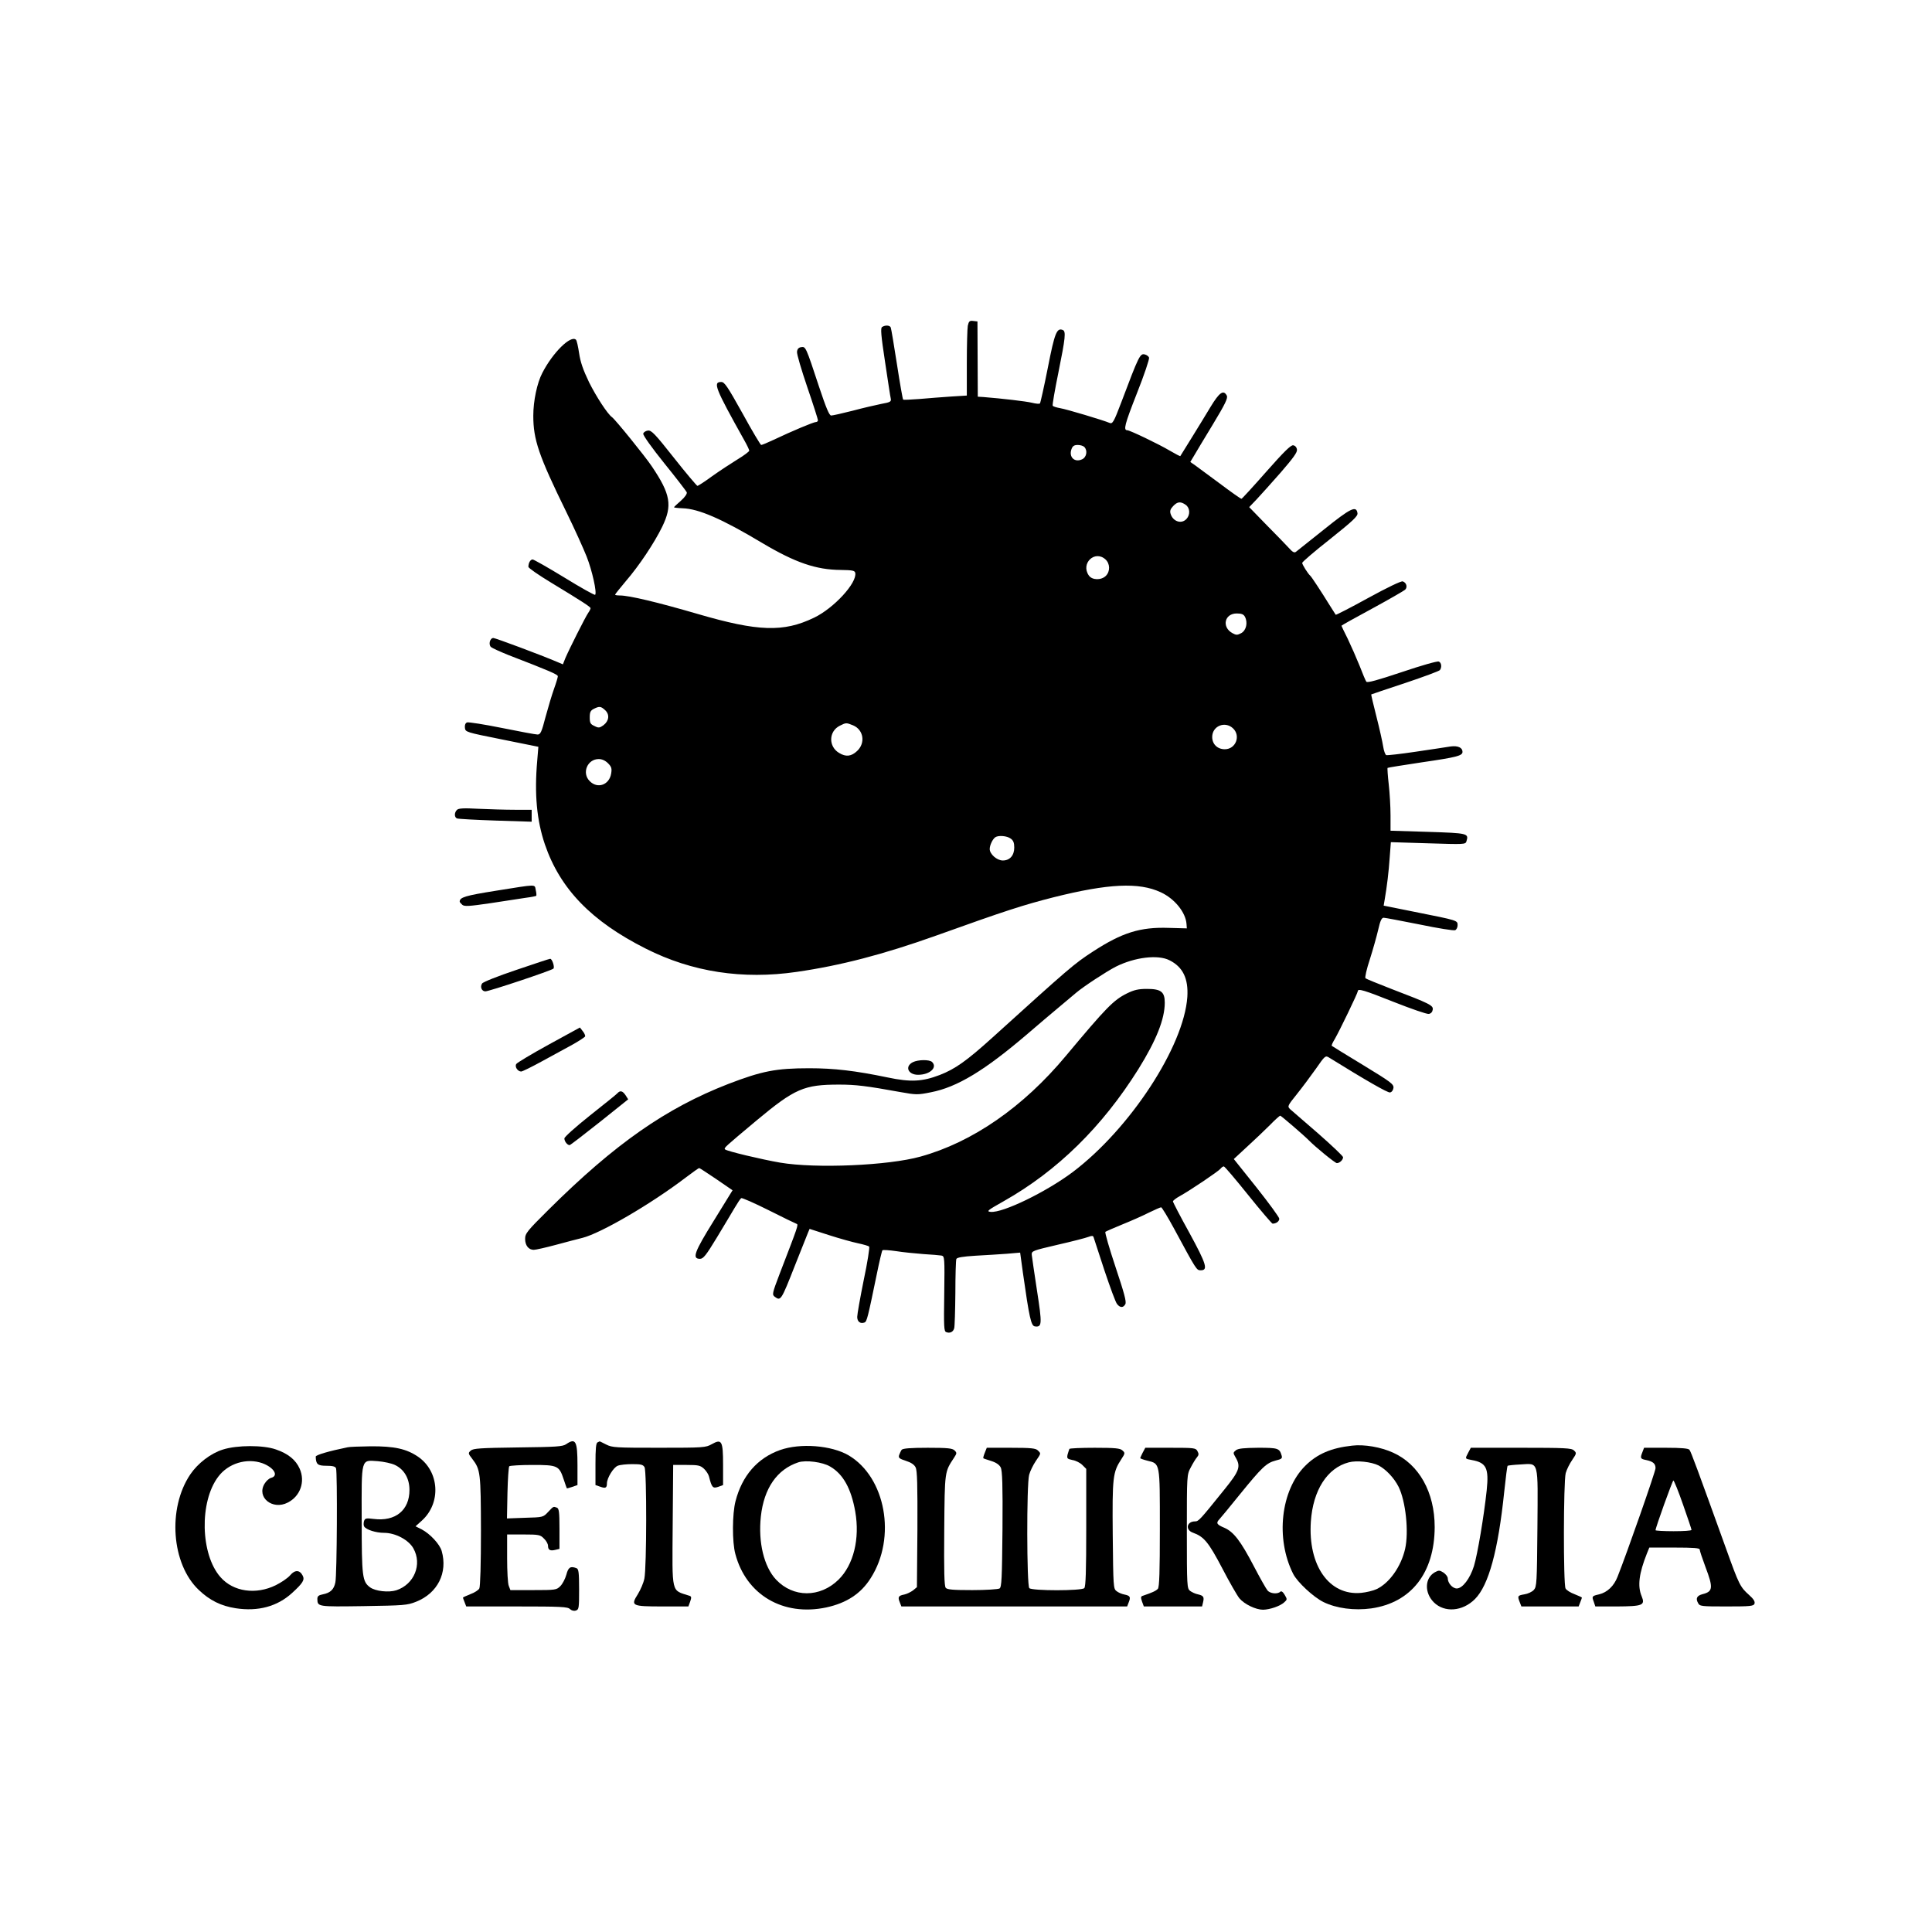 <?xml version="1.0" encoding="UTF-8" standalone="no"?> <svg xmlns="http://www.w3.org/2000/svg" width="1181pt" height="1181pt" viewBox="0 0 1181 1181" preserveAspectRatio="xMidYMid meet">  <g transform="translate(0,1181) scale(0.1,-0.1)" fill="#000000" stroke="none"> <path d="M5916 9819 c-3 -17 -6 -121 -6 -229 l0 -198 -97 -6 c-54 -4 -141 -10 -193 -15 -52 -4 -97 -6 -99 -4 -3 2 -20 99 -38 216 -18 116 -35 218 -38 225 -5 14 -34 16 -53 3 -10 -6 -7 -48 18 -212 17 -112 32 -214 35 -225 4 -19 -2 -23 -58 -33 -34 -7 -113 -25 -176 -42 -63 -16 -121 -29 -130 -29 -12 0 -31 46 -75 178 -80 243 -81 244 -108 240 -16 -2 -24 -11 -26 -28 -2 -14 27 -111 63 -217 36 -105 65 -196 65 -202 0 -6 -6 -11 -13 -11 -14 0 -143 -54 -259 -109 -36 -17 -70 -31 -75 -31 -4 0 -56 87 -114 193 -92 165 -110 192 -130 192 -52 0 -39 -35 140 -355 17 -30 31 -59 31 -65 0 -5 -33 -30 -73 -54 -39 -24 -109 -70 -154 -102 -45 -33 -85 -59 -90 -59 -4 1 -69 77 -143 171 -117 148 -138 170 -160 167 -13 -2 -26 -10 -28 -19 -2 -10 54 -88 128 -180 73 -90 134 -170 138 -178 3 -9 -10 -29 -36 -52 -23 -20 -42 -38 -42 -40 0 -2 24 -5 53 -6 97 -3 239 -64 486 -212 202 -120 329 -164 481 -165 72 -1 85 -4 88 -18 12 -61 -131 -216 -252 -274 -187 -90 -341 -85 -711 23 -247 72 -419 113 -476 113 -16 0 -29 2 -29 5 0 3 30 40 66 83 81 94 173 232 222 332 63 130 52 198 -64 370 -40 60 -224 287 -243 300 -27 19 -96 125 -140 213 -37 77 -53 124 -61 178 -6 40 -14 77 -19 82 -31 31 -142 -78 -206 -203 -32 -61 -55 -171 -55 -261 0 -147 33 -244 202 -589 50 -102 105 -224 124 -272 34 -86 64 -222 52 -234 -4 -3 -88 44 -187 105 -100 61 -188 111 -195 111 -14 0 -26 -21 -26 -45 0 -7 62 -50 138 -96 193 -117 242 -149 242 -157 0 -4 -6 -17 -14 -28 -17 -24 -117 -223 -140 -277 l-15 -38 -38 16 c-101 43 -375 145 -387 145 -21 0 -31 -39 -15 -55 8 -7 57 -29 109 -50 249 -96 300 -118 300 -129 0 -6 -10 -40 -23 -76 -13 -36 -36 -113 -52 -172 -24 -93 -31 -108 -49 -108 -11 0 -109 18 -217 40 -109 22 -205 37 -214 34 -10 -4 -15 -16 -13 -33 3 -26 6 -27 226 -71 l223 -45 -7 -85 c-18 -203 -3 -365 47 -512 93 -272 285 -470 617 -637 283 -143 592 -190 922 -142 270 39 530 107 850 221 432 155 536 188 720 235 335 84 522 93 655 31 85 -39 153 -123 158 -194 l2 -27 -110 3 c-175 6 -286 -29 -463 -144 -117 -76 -142 -98 -616 -527 -157 -142 -228 -192 -321 -228 -107 -41 -178 -45 -320 -15 -198 41 -325 56 -478 56 -204 0 -289 -17 -495 -96 -381 -148 -693 -366 -1099 -769 -131 -130 -143 -145 -143 -178 0 -40 21 -67 53 -67 12 0 74 14 137 31 63 17 135 36 160 42 112 28 418 206 632 369 42 32 79 58 82 58 3 0 50 -31 105 -68 l99 -68 -114 -185 c-120 -193 -135 -234 -85 -234 20 0 37 21 103 130 43 72 93 154 109 182 17 29 35 56 40 59 5 3 80 -30 168 -74 87 -44 164 -81 170 -83 13 -5 11 -9 -104 -308 -45 -118 -46 -125 -29 -138 37 -27 39 -23 124 193 39 98 75 189 80 201 l9 21 118 -38 c65 -21 145 -43 178 -50 33 -7 64 -16 68 -20 4 -4 -10 -96 -33 -204 -22 -109 -40 -210 -40 -226 0 -29 19 -44 45 -34 14 6 20 30 74 292 16 79 32 146 35 149 3 4 41 1 84 -5 42 -7 118 -14 167 -18 50 -3 99 -7 110 -9 19 -4 20 -11 17 -233 -3 -202 -2 -230 12 -235 23 -9 43 1 49 24 3 11 6 108 7 215 0 107 3 200 6 208 4 9 37 15 117 20 62 3 148 9 192 12 l81 7 17 -124 c39 -275 50 -324 73 -327 44 -6 45 13 13 219 -16 107 -31 205 -32 218 -2 24 4 26 158 62 88 20 173 42 188 48 21 8 29 8 32 -2 2 -6 32 -97 66 -202 35 -104 69 -198 78 -207 18 -23 38 -23 50 0 8 14 -7 68 -60 227 -38 114 -66 211 -62 215 4 3 51 24 103 45 52 21 125 53 162 72 37 18 71 33 76 33 4 0 39 -57 77 -127 140 -259 139 -258 165 -258 46 0 35 37 -69 228 -56 101 -101 188 -101 193 0 5 19 20 43 33 63 35 234 150 248 167 6 8 15 14 20 14 5 0 72 -79 149 -175 77 -96 145 -175 149 -175 22 0 41 14 41 30 0 9 -63 95 -139 191 l-139 174 81 75 c45 41 108 101 139 132 31 32 60 58 64 58 5 0 148 -123 174 -150 39 -40 161 -140 172 -140 17 0 38 20 38 36 0 7 -69 72 -152 145 -84 73 -161 140 -172 149 -17 17 -16 20 41 91 33 41 85 111 117 156 54 78 58 82 79 69 228 -141 360 -217 374 -214 11 2 19 14 21 28 2 23 -16 36 -185 139 -104 63 -190 116 -192 118 -3 2 5 20 18 41 28 48 141 282 141 293 0 18 37 7 223 -67 104 -41 199 -74 211 -72 13 2 22 12 24 26 4 26 -15 36 -253 127 -82 32 -154 61 -158 65 -5 4 7 57 27 117 19 60 42 142 51 181 12 54 21 72 33 72 9 0 108 -19 219 -41 111 -23 209 -39 218 -35 8 3 15 17 15 30 0 30 3 29 -263 82 l-189 38 6 35 c14 81 25 171 31 260 l7 93 228 -7 c222 -7 228 -7 234 12 15 49 10 50 -235 58 l-229 7 0 94 c0 52 -5 138 -11 190 -6 53 -9 98 -7 100 2 2 96 17 209 34 213 31 249 40 249 64 0 26 -28 39 -73 33 -23 -4 -118 -18 -212 -32 -93 -14 -175 -23 -181 -21 -6 2 -15 26 -19 53 -4 26 -22 108 -41 182 -19 74 -33 135 -32 136 2 1 95 33 208 70 113 38 208 73 212 79 13 18 9 46 -7 52 -9 4 -110 -25 -225 -64 -153 -51 -211 -67 -218 -59 -5 7 -23 50 -41 97 -19 47 -51 120 -72 164 -22 43 -39 80 -39 81 0 2 84 49 188 105 103 56 193 108 201 115 16 15 9 43 -14 51 -9 4 -96 -38 -211 -101 -107 -59 -197 -105 -199 -103 -1 1 -19 30 -40 63 -48 78 -108 169 -115 175 -15 13 -50 69 -50 79 0 6 77 72 171 146 139 111 170 140 167 158 -7 48 -41 32 -204 -99 -88 -70 -165 -131 -172 -137 -10 -8 -21 -2 -44 24 -17 19 -79 82 -137 141 l-105 108 45 47 c25 27 92 101 148 165 76 88 102 123 99 140 -2 14 -11 24 -23 26 -15 2 -57 -40 -165 -162 -80 -91 -148 -165 -151 -165 -4 -1 -63 41 -131 92 -68 50 -137 101 -153 113 l-29 20 21 35 c11 19 63 106 116 193 78 129 94 163 86 178 -20 37 -45 20 -99 -69 -52 -87 -181 -295 -185 -301 -1 -2 -30 13 -64 33 -69 41 -245 125 -260 125 -25 0 -17 33 58 224 45 113 78 212 75 220 -3 8 -14 16 -25 19 -30 8 -36 -4 -145 -293 -46 -121 -53 -133 -72 -125 -37 16 -264 84 -302 90 -22 4 -42 10 -45 15 -3 4 13 96 35 204 43 213 47 251 26 259 -36 14 -49 -17 -91 -232 -23 -116 -45 -214 -48 -217 -3 -4 -26 -2 -49 4 -37 9 -184 26 -297 35 l-34 2 -1 230 -1 230 -26 3 c-22 3 -27 -2 -33 -29z m712 -741 c22 -22 14 -64 -14 -76 -46 -21 -82 15 -64 63 7 19 17 25 38 25 15 0 33 -5 40 -12z m620 -354 c26 -18 29 -60 5 -86 -30 -33 -82 -17 -97 30 -6 18 -2 30 15 48 26 28 46 30 77 8z m-490 -334 c28 -26 29 -73 2 -100 -28 -28 -84 -27 -104 2 -52 74 37 158 102 98z m852 -350 c19 -36 8 -83 -22 -100 -25 -13 -31 -13 -55 0 -66 37 -48 120 27 120 29 0 42 -5 50 -20z m-3911 -571 c29 -27 24 -66 -10 -92 -24 -17 -30 -18 -55 -5 -25 11 -29 19 -29 53 0 32 5 42 25 52 34 17 43 16 69 -8z m1516 -93 c64 -27 77 -108 24 -157 -35 -33 -68 -37 -109 -12 -67 39 -65 133 4 167 38 19 39 19 81 2z m2322 -18 c49 -46 17 -128 -50 -128 -45 0 -77 31 -77 75 0 67 78 99 127 53z m-3820 -214 c21 -21 24 -32 19 -62 -11 -70 -83 -96 -131 -47 -50 49 -15 135 55 135 20 0 40 -9 57 -26z m2461 -460 c16 -11 22 -25 22 -55 0 -48 -27 -79 -70 -79 -36 0 -80 39 -80 70 0 24 18 61 34 72 19 13 71 9 94 -8z m971 -744 c82 -41 116 -112 109 -224 -21 -303 -350 -806 -701 -1071 -163 -122 -427 -250 -501 -243 -28 3 -20 9 79 65 328 185 603 455 824 808 110 177 161 306 161 406 0 66 -23 84 -109 84 -52 0 -78 -6 -121 -27 -83 -41 -126 -85 -375 -383 -260 -312 -570 -527 -888 -615 -197 -55 -640 -74 -858 -37 -111 19 -326 70 -337 81 -8 9 -4 12 193 177 234 195 290 219 504 219 103 0 167 -8 377 -46 94 -17 105 -17 184 -1 161 31 329 133 591 357 67 58 156 133 198 168 42 35 87 73 100 84 45 38 182 128 242 159 116 58 258 75 328 39z"></path> <path d="M2793 6859 c-17 -17 -16 -46 1 -52 7 -3 113 -9 235 -13 l221 -7 0 37 0 36 -103 0 c-57 0 -157 3 -223 6 -91 5 -122 3 -131 -7z"></path> <path d="M3031 6365 c-188 -30 -220 -40 -221 -66 0 -4 7 -12 16 -20 13 -11 42 -9 172 10 87 13 184 28 216 33 33 4 61 10 64 12 2 3 1 18 -3 35 -8 37 14 37 -244 -4z"></path> <path d="M3156 5881 c-110 -37 -204 -74 -209 -83 -14 -21 -2 -48 20 -48 23 0 404 127 416 139 9 9 -8 61 -20 60 -5 0 -98 -31 -207 -68z"></path> <path d="M3355 5425 c-104 -57 -194 -111 -199 -119 -11 -16 8 -46 30 -46 7 0 64 28 126 62 62 34 146 80 187 102 41 23 76 46 78 51 1 6 -5 20 -15 32 l-17 22 -190 -104z"></path> <path d="M5580 5317 c-51 -26 -29 -77 32 -77 71 0 120 44 86 78 -16 16 -86 15 -118 -1z"></path> <path d="M3774 5127 c-6 -7 -82 -68 -168 -136 -89 -71 -156 -131 -156 -140 0 -18 18 -41 32 -41 4 0 86 63 183 140 l175 140 -16 25 c-18 27 -33 31 -50 12z"></path> <path d="M3461 2982 c-22 -15 -60 -17 -295 -20 -231 -3 -273 -6 -288 -19 -17 -15 -17 -18 9 -51 50 -66 52 -83 53 -440 0 -201 -4 -341 -10 -352 -5 -10 -30 -26 -55 -35 -25 -10 -45 -19 -45 -21 0 -1 4 -14 10 -28 l10 -26 309 0 c268 0 312 -2 325 -16 10 -9 24 -13 36 -9 19 6 20 15 20 130 0 103 -3 124 -16 129 -37 14 -50 6 -62 -40 -7 -25 -23 -56 -37 -70 -23 -23 -29 -24 -165 -24 l-140 0 -10 26 c-6 14 -10 90 -10 170 l0 144 100 0 c94 0 103 -2 125 -25 14 -13 25 -33 25 -44 0 -26 13 -33 45 -25 l25 6 0 123 c0 103 -3 124 -16 129 -22 8 -20 9 -53 -26 -31 -33 -31 -33 -142 -36 l-110 -4 3 155 c2 86 7 159 11 164 5 4 69 8 142 8 154 0 163 -4 191 -89 9 -28 18 -52 19 -54 1 -1 16 3 33 9 l32 11 0 122 c0 147 -11 168 -69 128z"></path> <path d="M3653 2993 c-10 -3 -13 -40 -13 -133 l0 -128 29 -10 c33 -12 41 -7 41 20 0 33 40 98 66 108 14 6 54 10 89 10 53 0 66 -3 75 -19 14 -27 13 -614 -1 -680 -5 -27 -24 -70 -40 -96 -45 -71 -38 -75 151 -75 l158 0 11 30 c9 26 8 32 -7 36 -110 36 -103 3 -100 430 l3 369 82 0 c72 0 84 -3 106 -23 14 -13 28 -35 31 -48 17 -67 23 -74 56 -63 l30 11 0 123 c0 148 -8 161 -69 127 -37 -21 -50 -22 -323 -22 -264 0 -286 1 -323 20 -22 11 -39 20 -40 19 0 0 -6 -3 -12 -6z"></path> <path d="M8265 2973 c-128 -14 -214 -51 -287 -124 -149 -149 -182 -444 -73 -660 26 -51 124 -142 185 -172 80 -39 188 -53 292 -39 245 35 387 218 388 497 0 213 -95 383 -254 455 -74 34 -177 52 -251 43z m162 -121 c45 -24 94 -75 122 -130 44 -88 64 -277 40 -381 -25 -108 -96 -208 -174 -245 -21 -10 -64 -20 -95 -23 -195 -18 -325 167 -307 436 13 191 100 328 232 362 48 13 138 3 182 -19z"></path> <path d="M1362 2949 c-74 -23 -153 -84 -199 -152 -140 -208 -115 -548 52 -706 67 -64 136 -98 226 -112 137 -21 254 11 344 93 67 61 79 81 65 107 -18 35 -47 36 -76 2 -14 -17 -54 -44 -88 -61 -122 -60 -260 -40 -338 49 -123 139 -130 461 -14 614 61 82 174 116 269 83 71 -26 103 -77 54 -90 -12 -3 -30 -19 -40 -36 -50 -83 49 -163 142 -115 77 39 108 128 73 207 -24 54 -70 92 -146 118 -77 27 -236 27 -324 -1z"></path> <path d="M2125 2963 c-113 -23 -195 -47 -195 -57 1 -47 12 -56 65 -56 38 0 54 -4 59 -15 9 -24 6 -656 -4 -698 -9 -44 -31 -64 -77 -73 -25 -5 -33 -11 -33 -28 1 -48 0 -48 281 -44 248 4 268 5 323 27 131 52 194 177 156 310 -12 42 -71 105 -122 132 l-38 19 39 35 c119 108 107 300 -23 390 -72 49 -146 65 -291 64 -66 -1 -129 -3 -140 -6z m289 -108 c57 -27 89 -83 89 -153 0 -124 -86 -194 -219 -177 -47 6 -53 4 -59 -14 -3 -12 -3 -26 1 -32 12 -20 72 -39 122 -39 69 0 150 -43 179 -95 55 -98 5 -220 -104 -256 -47 -15 -128 -6 -161 18 -47 35 -51 63 -51 412 -1 384 -6 366 99 359 36 -3 83 -13 104 -23z"></path> <path d="M4768 2946 c-138 -49 -232 -157 -272 -313 -20 -77 -21 -249 -1 -322 66 -250 292 -383 556 -327 124 27 212 84 272 180 158 248 91 616 -136 750 -105 61 -295 76 -419 32z m307 -101 c79 -46 128 -134 153 -275 29 -166 -10 -326 -103 -417 -113 -110 -276 -110 -381 1 -74 79 -110 228 -93 386 19 173 99 288 229 331 46 15 149 2 195 -26z"></path> <path d="M5512 2948 c-5 -7 -12 -22 -16 -33 -5 -17 2 -22 42 -35 31 -10 51 -23 59 -40 10 -19 12 -109 11 -378 l-3 -354 -24 -20 c-14 -10 -38 -22 -53 -25 -36 -7 -41 -15 -28 -47 l10 -26 690 0 690 0 10 26 c13 32 8 40 -27 47 -16 3 -37 12 -48 21 -19 14 -20 28 -23 342 -3 356 0 384 53 465 23 35 23 38 6 53 -14 13 -44 16 -169 16 -83 0 -153 -3 -155 -7 -2 -5 -7 -20 -11 -34 -5 -24 -3 -27 30 -34 20 -3 47 -17 60 -30 l24 -24 0 -359 c0 -265 -3 -361 -12 -370 -17 -17 -319 -17 -336 0 -16 16 -17 635 -1 693 6 22 24 59 40 83 34 50 33 46 13 66 -13 13 -42 16 -164 16 l-148 0 -12 -30 c-7 -17 -11 -32 -9 -34 2 -2 24 -9 49 -17 29 -9 49 -23 57 -39 10 -19 13 -107 11 -378 -3 -301 -5 -354 -18 -362 -8 -5 -83 -10 -166 -10 -119 0 -154 3 -163 14 -9 11 -11 103 -9 353 3 365 2 354 61 444 16 25 17 28 2 43 -14 13 -42 16 -164 16 -107 0 -151 -4 -159 -12z"></path> <path d="M6985 2930 c-8 -16 -15 -31 -15 -33 0 -3 20 -10 44 -16 78 -19 76 -9 76 -411 0 -270 -3 -360 -12 -372 -12 -13 -34 -23 -90 -42 -15 -4 -16 -10 -7 -36 l11 -30 178 0 178 0 6 25 c8 33 3 41 -31 49 -16 3 -37 13 -48 21 -19 15 -20 28 -20 363 0 346 0 347 24 392 13 25 30 53 38 62 11 13 12 21 3 37 -10 20 -19 21 -165 21 l-154 0 -16 -30z"></path> <path d="M7555 2945 c-18 -15 -18 -16 -2 -44 33 -56 24 -82 -70 -198 -149 -185 -156 -193 -178 -193 -51 0 -61 -52 -13 -69 67 -24 95 -57 179 -217 44 -85 92 -168 105 -184 31 -37 101 -70 145 -70 42 1 104 22 129 45 19 17 19 19 3 46 -11 19 -21 25 -27 19 -16 -16 -62 -12 -78 8 -8 9 -46 76 -83 147 -82 157 -124 211 -181 236 -46 19 -52 29 -31 51 7 7 64 76 126 153 135 166 162 192 219 207 37 9 42 13 36 32 -13 43 -22 46 -143 46 -87 -1 -121 -4 -136 -15z"></path> <path d="M8975 2930 c-20 -38 -21 -37 22 -45 89 -16 105 -49 91 -185 -17 -159 -56 -391 -78 -463 -24 -77 -70 -137 -105 -137 -26 0 -55 33 -55 62 0 10 -12 25 -26 35 -24 15 -29 15 -53 2 -62 -35 -65 -125 -6 -184 65 -64 175 -56 251 20 84 84 142 297 179 655 9 85 18 157 21 160 3 2 38 6 78 8 115 6 107 34 104 -388 -3 -337 -4 -359 -22 -379 -11 -12 -37 -24 -58 -27 -41 -7 -43 -10 -28 -48 l10 -26 175 0 175 0 10 26 c6 14 10 27 10 28 0 2 -20 11 -45 21 -25 9 -50 25 -55 35 -14 26 -13 654 1 705 6 22 24 58 40 81 27 40 27 42 10 58 -15 14 -55 16 -324 16 l-306 0 -16 -30z"></path> <path d="M10040 2934 c-15 -38 -13 -42 23 -49 42 -9 57 -22 57 -50 0 -20 -173 -514 -232 -663 -22 -57 -63 -96 -113 -108 -44 -10 -45 -12 -33 -44 l10 -30 131 0 c159 1 175 7 152 63 -26 62 -16 139 32 260 l15 37 154 0 c117 0 154 -3 154 -12 0 -7 16 -55 35 -106 49 -129 46 -151 -18 -167 -34 -9 -43 -26 -27 -54 10 -20 19 -21 174 -21 147 0 165 2 171 17 4 13 -5 28 -33 53 -55 49 -62 64 -140 281 -176 488 -215 595 -225 607 -7 8 -48 12 -143 12 l-134 0 -10 -26z m248 -321 c29 -82 52 -151 52 -155 0 -5 -49 -8 -110 -8 -60 0 -110 3 -110 6 0 16 104 304 109 304 4 0 31 -66 59 -147z"></path> </g> </svg> 